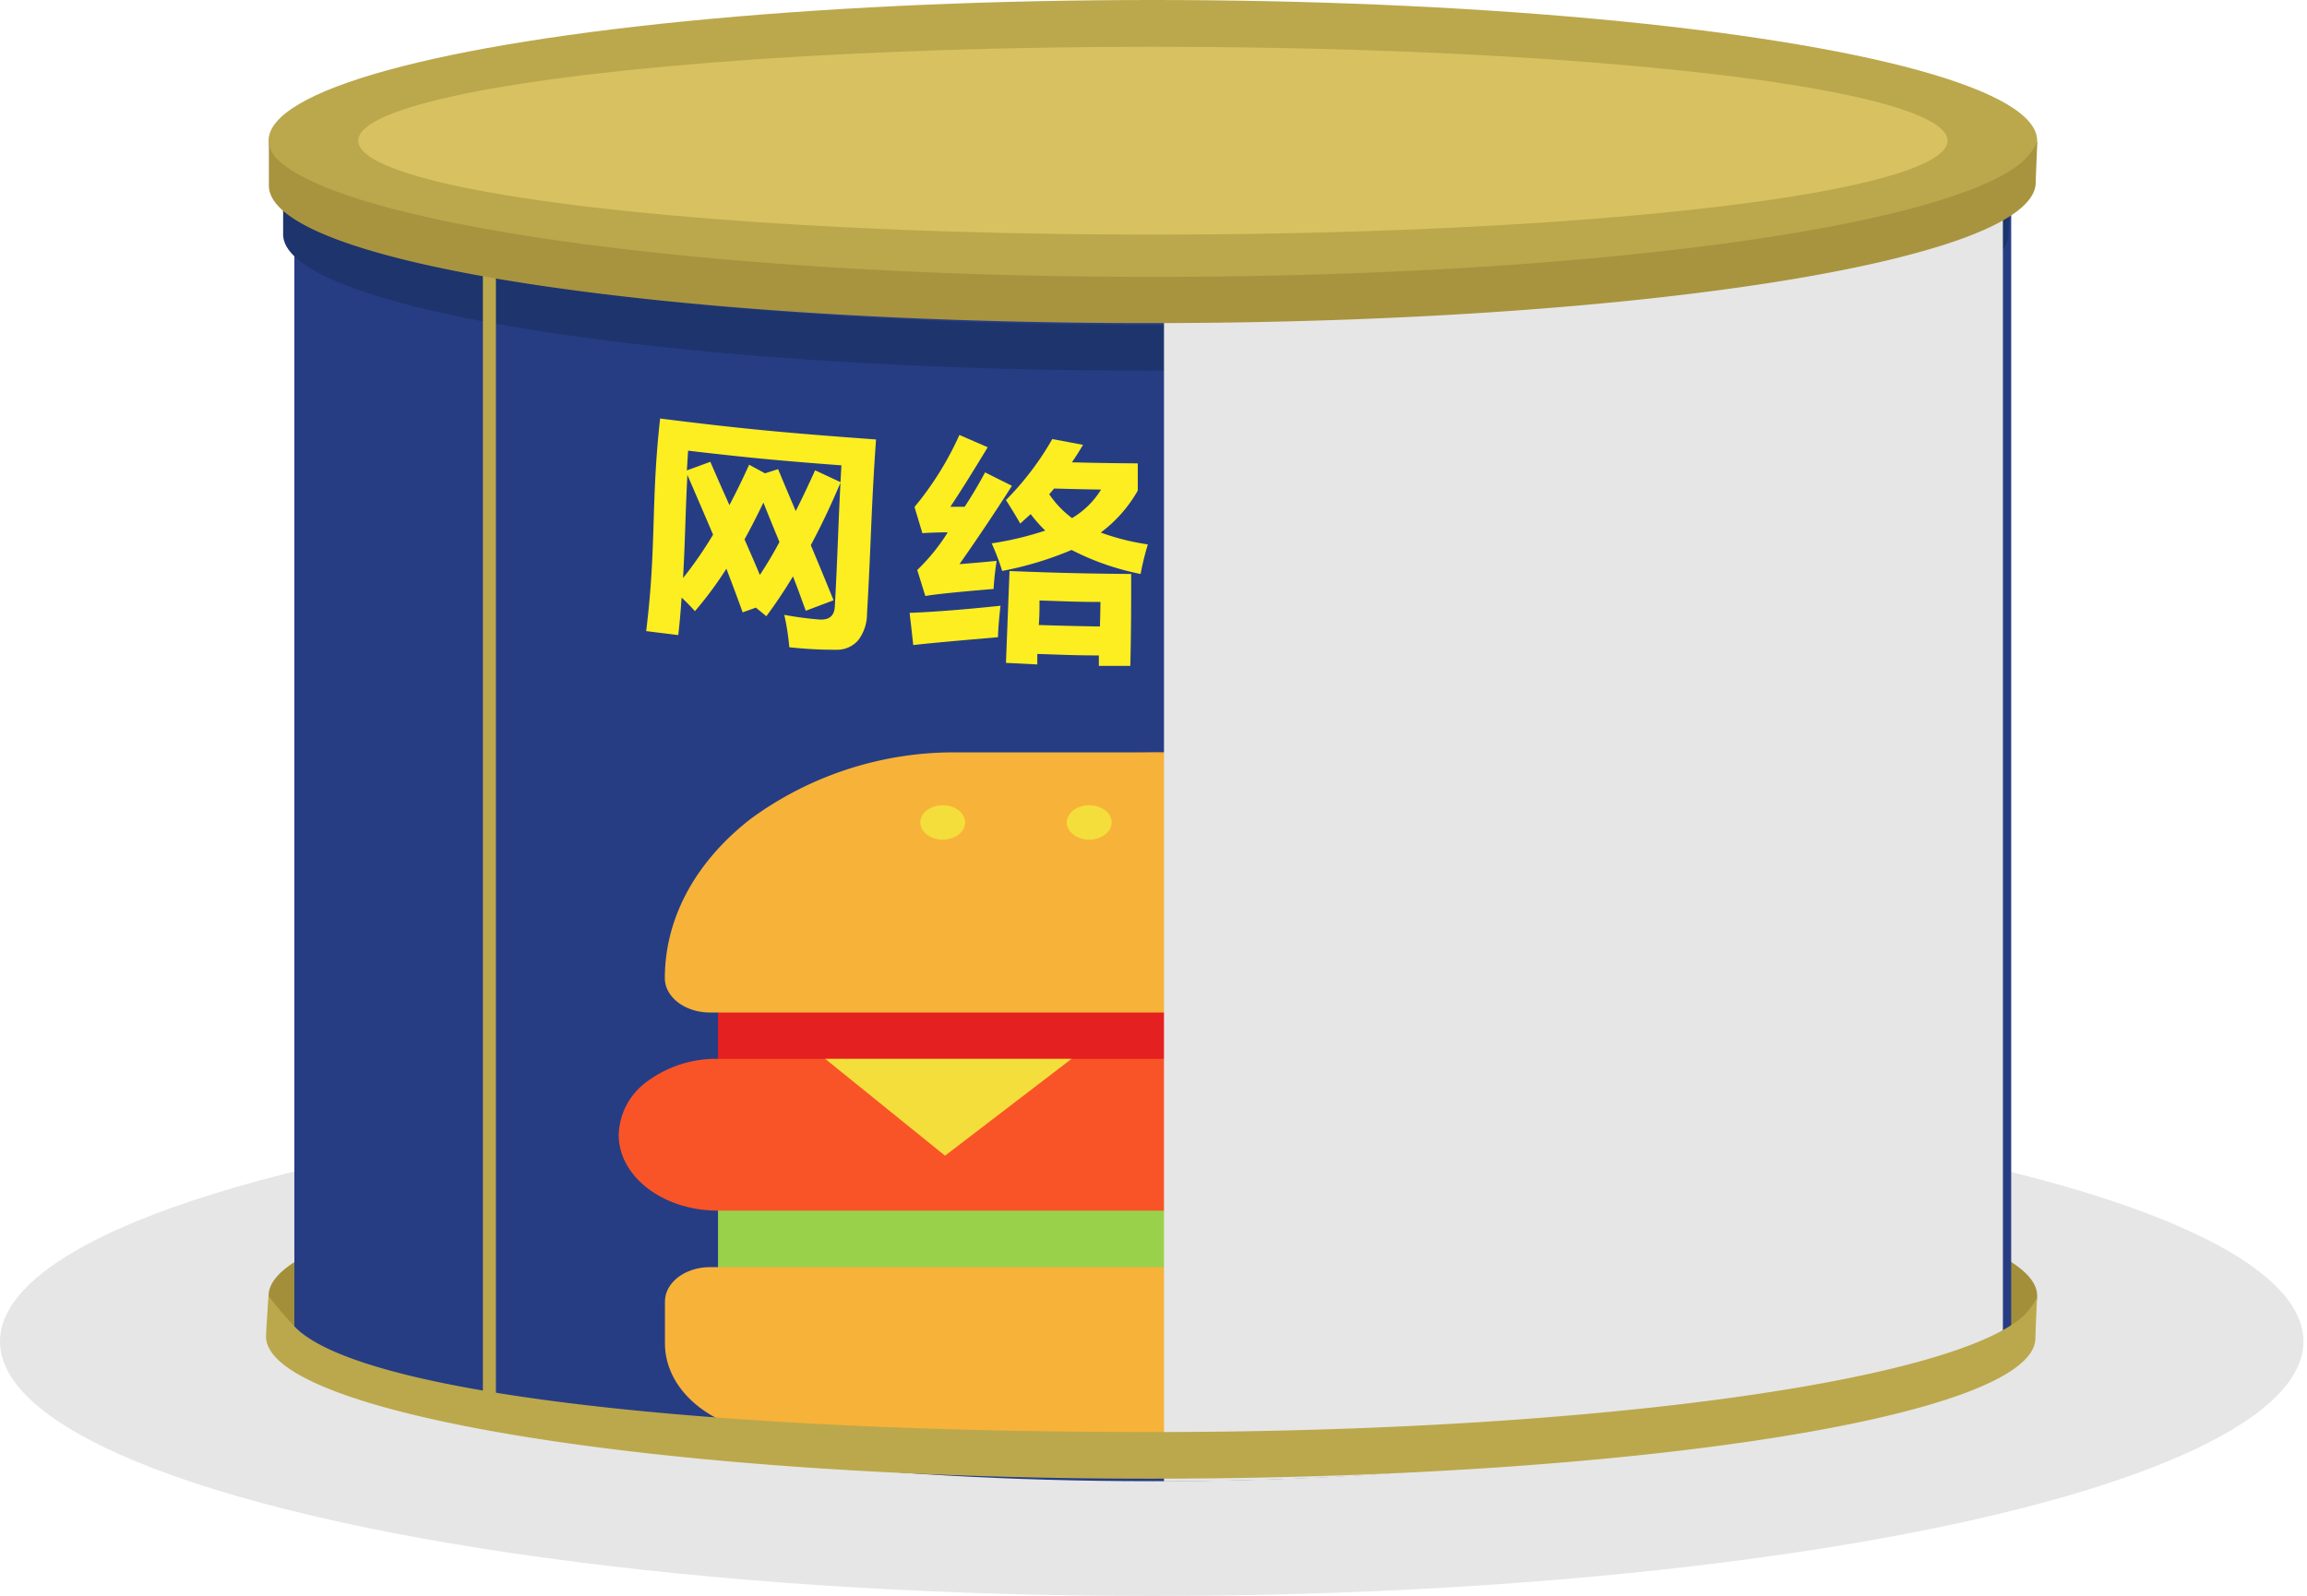 <svg xmlns="http://www.w3.org/2000/svg" viewBox="0 0 220 152.24"><defs><style>.cls-1{isolation:isolate;}.cls-2{fill:#e6e6e6;}.cls-3{fill:#a38f3a;}.cls-4{fill:#263d84;}.cls-5{fill:#1d346d;}.cls-6{fill:#bba84c;}.cls-7{fill:#fcee21;}.cls-8{fill:#9ad14b;}.cls-9{fill:#e52020;}.cls-10{fill:#8bb73d;}.cls-11{fill:#d61d1d;}.cls-12{fill:#f7b239;}.cls-13{fill:#e09b2d;}.cls-14{fill:#f4de3b;}.cls-15{fill:#f95428;}.cls-16{fill:#e54728;}.cls-17{mix-blend-mode:multiply;}.cls-18{fill:#d8c160;}.cls-19{fill:#a8943f;}</style></defs><title> </title><g class="cls-1"><g id="Layer_1" data-name="Layer 1"><ellipse class="cls-2" cx="109.83" cy="127.96" rx="109.83" ry="24.28"/><ellipse class="cls-3" cx="109.94" cy="123.61" rx="84.33" ry="13.42"/><path class="cls-4" d="M191.79,129s-27.29,12.29-81.86,12.29c-55.81,0-81.86-12.52-81.86-12.52V19s62.79,11.42,83.72,11.42c20,0,80-12,80-12Z"/><path class="cls-5" d="M190.65,20.19C184.17,26.35,150.51,31,109.93,31s-74.77-4.7-81.25-10.86A21.82,21.82,0,0,1,27,18.44v3.91c0,7.19,37.19,13,82.4,13s82.13-5.83,82.13-13c0-.37.21-3.91.21-3.91S191.79,18.9,190.65,20.19Z"/><rect class="cls-6" x="46.05" y="21.79" width="1.24" height="111.91"/><rect class="cls-6" x="174.43" y="21.79" width="1.24" height="110.34"/><path class="cls-7" d="M67.74,44.05c.71,1.65,1.08,2.48,1.82,4.13.65-1.23,1.27-2.51,1.88-3.85l1.51.82,1.25-.4c.66,1.59,1,2.38,1.68,4,.63-1.24,1.24-2.54,1.85-3.89L80.17,46c-.89,2.1-1.83,4.11-2.85,6,.88,2.11,1.32,3.16,2.17,5.26l-2.65,1c-.48-1.31-.72-2-1.22-3.28q-1.2,2-2.54,3.8l-1-.82-1.26.45c-.6-1.66-.91-2.49-1.55-4.16a35.66,35.66,0,0,1-3,4.05Q65.8,57.76,65,57c-.1,1.43-.16,2.15-.32,3.58l-3.06-.38c1-8.11.43-12.17,1.33-20.28,7.89,1,12.25,1.39,20.59,2-.47,6.65-.47,10-.86,16.62a4.15,4.15,0,0,1-.84,2.53,2.65,2.65,0,0,1-2,.91,39.91,39.91,0,0,1-4.57-.24,23.34,23.34,0,0,0-.48-3.09,32.9,32.9,0,0,0,3.28.44c1,.08,1.49-.33,1.54-1.24.3-5.38.32-8.07.63-13.46-5.91-.45-8.91-.73-14.62-1.4-.05.75-.07,1.13-.12,1.88ZM65.55,45.3c-.2,3.94-.2,5.9-.41,9.84A38.15,38.15,0,0,0,68,51C67.15,49,66.33,47.11,65.55,45.3Zm7.25,2.64c-.59,1.22-1.18,2.39-1.8,3.51.59,1.36.88,2,1.46,3.39q1-1.5,1.87-3.14C73.71,50.2,73.4,49.45,72.8,47.94Z"/><path class="cls-7" d="M90.63,48.34l1.36,0q.95-1.43,1.95-3.28l2.56,1.28q-2.32,3.65-5,7.47,1.71-.13,3.54-.31-.22,1.45-.29,2.68c-3.11.26-5.29.47-6.51.67l-.77-2.48a18.77,18.77,0,0,0,2.91-3.59q-1.3,0-2.42.08l-.75-2.5a30,30,0,0,0,4.28-6.87l2.7,1.17C93,44.63,91.84,46.51,90.63,48.34ZM87.09,61.53c-.14-1.23-.2-1.84-.35-3.07,1.91-.07,4.81-.27,8.67-.68q-.21,1.82-.24,3C91.75,61.08,89.06,61.31,87.09,61.53ZM95.93,47.7a27.94,27.94,0,0,0,4.42-5.82l2.93.55q-.52.88-1.06,1.67c2.51.06,3.77.08,6.28.1,0,1,0,1.56,0,2.6a13,13,0,0,1-3.53,4,22.8,22.8,0,0,0,4.49,1.13,26.55,26.55,0,0,0-.69,2.82,25,25,0,0,1-6.58-2.29,32.64,32.64,0,0,1-6.62,2,22.84,22.84,0,0,0-1-2.63,30.74,30.74,0,0,0,5.11-1.22,12.6,12.6,0,0,1-1.39-1.57l-1,.9Q96.76,49,95.93,47.7Zm0,15.53.34-8.76c4.64.18,7,.24,11.6.28,0,3.51,0,5.26-.08,8.77l-3,0c0-.4,0-.6,0-1-2.35,0-3.52-.07-5.87-.14l0,1Zm9-5.81c-2.32,0-3.48-.07-5.8-.14,0,.94,0,1.41-.07,2.34,2.33.07,3.5.1,5.83.14C104.92,58.83,104.93,58.36,104.94,57.42ZM100.52,46.6l-.46.55a9.47,9.47,0,0,0,2.17,2.27A8.06,8.06,0,0,0,105,46.7C103.22,46.67,102.32,46.65,100.52,46.6Z"/><path class="cls-7" d="M112.92,60.9c-.24-1.24-.36-1.86-.6-3.1l2.69-.61c0-2.84,0-4.27-.07-7.11h-2.42V47.19h2.4c0-2.06,0-3.09,0-5.14l3,0c0,2.06.05,3.09.09,5.14l2.16,0,.07,2.91L118,50l.11,6.38,2.52-.66q0,1.24.07,3.08Zm6.83-1.19c3.17-.07,4.76-.12,7.92-.25a90,90,0,0,0,2.15-10.7l3.45.6-2.54,10,4.32-.24c.06,1.09.09,1.64.16,2.73-6.16.37-9.24.5-15.4.63C119.78,61.35,119.77,60.8,119.75,59.71Zm.86-14.2c2.05-.05,3.08-.08,5.13-.16q-.55-1.3-1.32-2.82l3.1-1q.85,1.53,1.65,3.14l-1.89.58c2.52-.11,3.8-.17,6.39-.32.06,1.09.09,1.64.14,2.73-5.36.3-7.92.41-13.13.54Zm3.51,3.76q1.24,4,2.44,8.47l-3.22.76q-.85-4.1-2.08-8.48Z"/><path class="cls-7" d="M138.65,59.66c-.31-1.23-.47-1.85-.77-3.08q1-.3,2.67-.81c-.13-2.69-.18-4-.3-6.72l-2.5.17c-.05-1.16-.08-1.74-.14-2.9l2.5-.17c-.11-2.06-.17-3.09-.33-5.15l3.06-.23c.17,2.06.23,3.09.34,5.15l2.26-.18c.06,1.16.09,1.74.13,2.9l-2.25.19c.1,2.39.14,3.59.25,6l2.13-.73c0,.41,0,1.06.08,2a16.81,16.81,0,0,0,.94-3.53,45.75,45.75,0,0,0,.11-8.2l-1.58.14c-.06-1.06-.1-1.6-.18-2.66,5.08-.42,7.63-.67,12.5-1.25.1,1,.14,1.49.21,2.48-.59,1.44-.9,2.16-1.53,3.61l3.11-.37c0,1,.07,1.49.11,2.48a18.05,18.05,0,0,1-3,6.73,12.55,12.55,0,0,0,4.32,2,30.14,30.14,0,0,0-1.73,3,16.21,16.21,0,0,1-4.61-2.5,26.69,26.69,0,0,1-4.57,3.78,17.48,17.48,0,0,0-2.2-2.43,25.28,25.28,0,0,0,4.61-3.42,18.1,18.1,0,0,1-2.73-4.42A18.42,18.42,0,0,1,145.77,62a28.77,28.77,0,0,0-2.32-2.35,11.11,11.11,0,0,0,1.67-2.3Q142.15,58.4,138.65,59.66Zm11.22-14.55a23.31,23.31,0,0,0,4.46,8.39,11.94,11.94,0,0,0,2-4.28l-3.28.36c0-1-.06-1.57-.1-2.61.58-1.36.87-2,1.42-3.4-1.79.19-2.69.28-4.5.46C149.85,44.45,149.85,44.67,149.87,45.11Z"/><polygon class="cls-8" points="152.73 106.29 152.73 124.39 102.19 124.39 78.69 124.39 68.47 124.39 68.47 106.29 152.73 106.29"/><polygon class="cls-9" points="152.73 91.53 152.73 109.19 139.15 109.19 115.65 109.19 68.47 109.19 68.47 91.53 152.73 91.53"/><polygon class="cls-10" points="152.73 109.85 152.73 120.83 148.02 120.83 145.82 120.83 144.87 120.83 144.87 109.85 152.73 109.85"/><polygon class="cls-11" points="152.73 94.31 152.73 105.87 148.02 105.87 145.82 105.87 144.87 105.87 144.87 94.31 152.73 94.31"/><path class="cls-12" d="M67.7,120.87H154c2.37,0,4.29,1.47,4.29,3.28v4c0,4.76-5,8.63-11.28,8.63H74.69c-6.23,0-11.28-3.86-11.28-8.63v-4c0-1.81,1.92-3.28,4.3-3.28Z"/><path class="cls-13" d="M121,136.79h26c6.23,0,11.28-3.86,11.28-8.63v-4c0-1.81-1.92-3.28-4.29-3.28H128c2.37,0,4.29,1.47,4.29,3.28v4C132.28,132.92,127.23,136.79,121,136.79Z"/><path class="cls-12" d="M71.64,78.07A32.83,32.83,0,0,1,91.5,71.77h38.72c15.52,0,28.09,9.62,28.09,21.49a3,3,0,0,1-1.26,2.32,5,5,0,0,1-3,1H67.7c-2.37,0-4.3-1.47-4.3-3.28C63.41,87.33,66.55,82,71.64,78.07Z"/><path class="cls-13" d="M135.2,95.58a5,5,0,0,1-3,1H154a5,5,0,0,0,3-1,3,3,0,0,0,1.26-2.32c0-11.87-12.58-21.49-28.09-21.49H108.37c15.52,0,28.09,9.62,28.09,21.49A3,3,0,0,1,135.2,95.58Z"/><ellipse class="cls-14" cx="131.82" cy="78.45" rx="2.14" ry="1.64"/><ellipse class="cls-14" cx="89.9" cy="78.45" rx="2.14" ry="1.64"/><ellipse class="cls-14" cx="117.84" cy="78.45" rx="2.14" ry="1.64"/><ellipse class="cls-14" cx="103.87" cy="78.45" rx="2.14" ry="1.64"/><path class="cls-15" d="M68.47,101h84.77c5.23,0,9.47,3.24,9.47,7.24a6.5,6.5,0,0,1-2.77,5.12,11.06,11.06,0,0,1-6.69,2.12H68.47c-5.23,0-9.47-3.24-9.47-7.24a6.5,6.5,0,0,1,2.77-5.12A11.06,11.06,0,0,1,68.47,101Z"/><polygon class="cls-14" points="139.15 101 127.08 110.24 115.65 101 139.15 101"/><path class="cls-16" d="M139.7,113.37a11.06,11.06,0,0,1-6.69,2.12h20.24a11.06,11.06,0,0,0,6.69-2.12,6.5,6.5,0,0,0,2.77-5.12c0-4-4.24-7.24-9.47-7.24H139.15l-1.32,1c2.78,1.26,4.64,3.58,4.64,6.23A6.5,6.5,0,0,1,139.7,113.37Z"/><polygon class="cls-14" points="102.19 101 90.12 110.24 78.69 101 102.19 101"/><g class="cls-17"><path class="cls-2" d="M111,30.41V141.31c55-.18,80-12.28,80-12.28V18.44s-59.67,12-79.67,12C111.12,30.41,112,30.41,111,30.41Z"/></g><path class="cls-6" d="M193.09,125.41c-6.68,6.35-41.35,11.19-83.15,11.19s-75-3.53-81.67-9.88a35,35,0,0,1-2.67-3.11s-.23,3.47-.23,3.87c0,7.41,37.66,13.57,84.24,13.57s84.49-6,84.49-13.42c0-.38.16-4,.16-4S194.27,124.09,193.09,125.41Z"/><ellipse class="cls-6" cx="109.94" cy="13.42" rx="84.33" ry="13.42"/><ellipse class="cls-18" cx="109.94" cy="13.42" rx="75.78" ry="8.96"/><path class="cls-19" d="M193.09,15.22c-6.68,6.35-41.35,11.19-83.15,11.19s-76.8-4.84-83.47-11.19A2.85,2.85,0,0,1,25.64,13s0,4.3,0,4.7c0,7.41,37.44,13.12,84,13.12s84.49-6,84.49-13.42c0-.38.16-4,.16-4S194.27,13.9,193.09,15.22Z"/></g></g></svg>